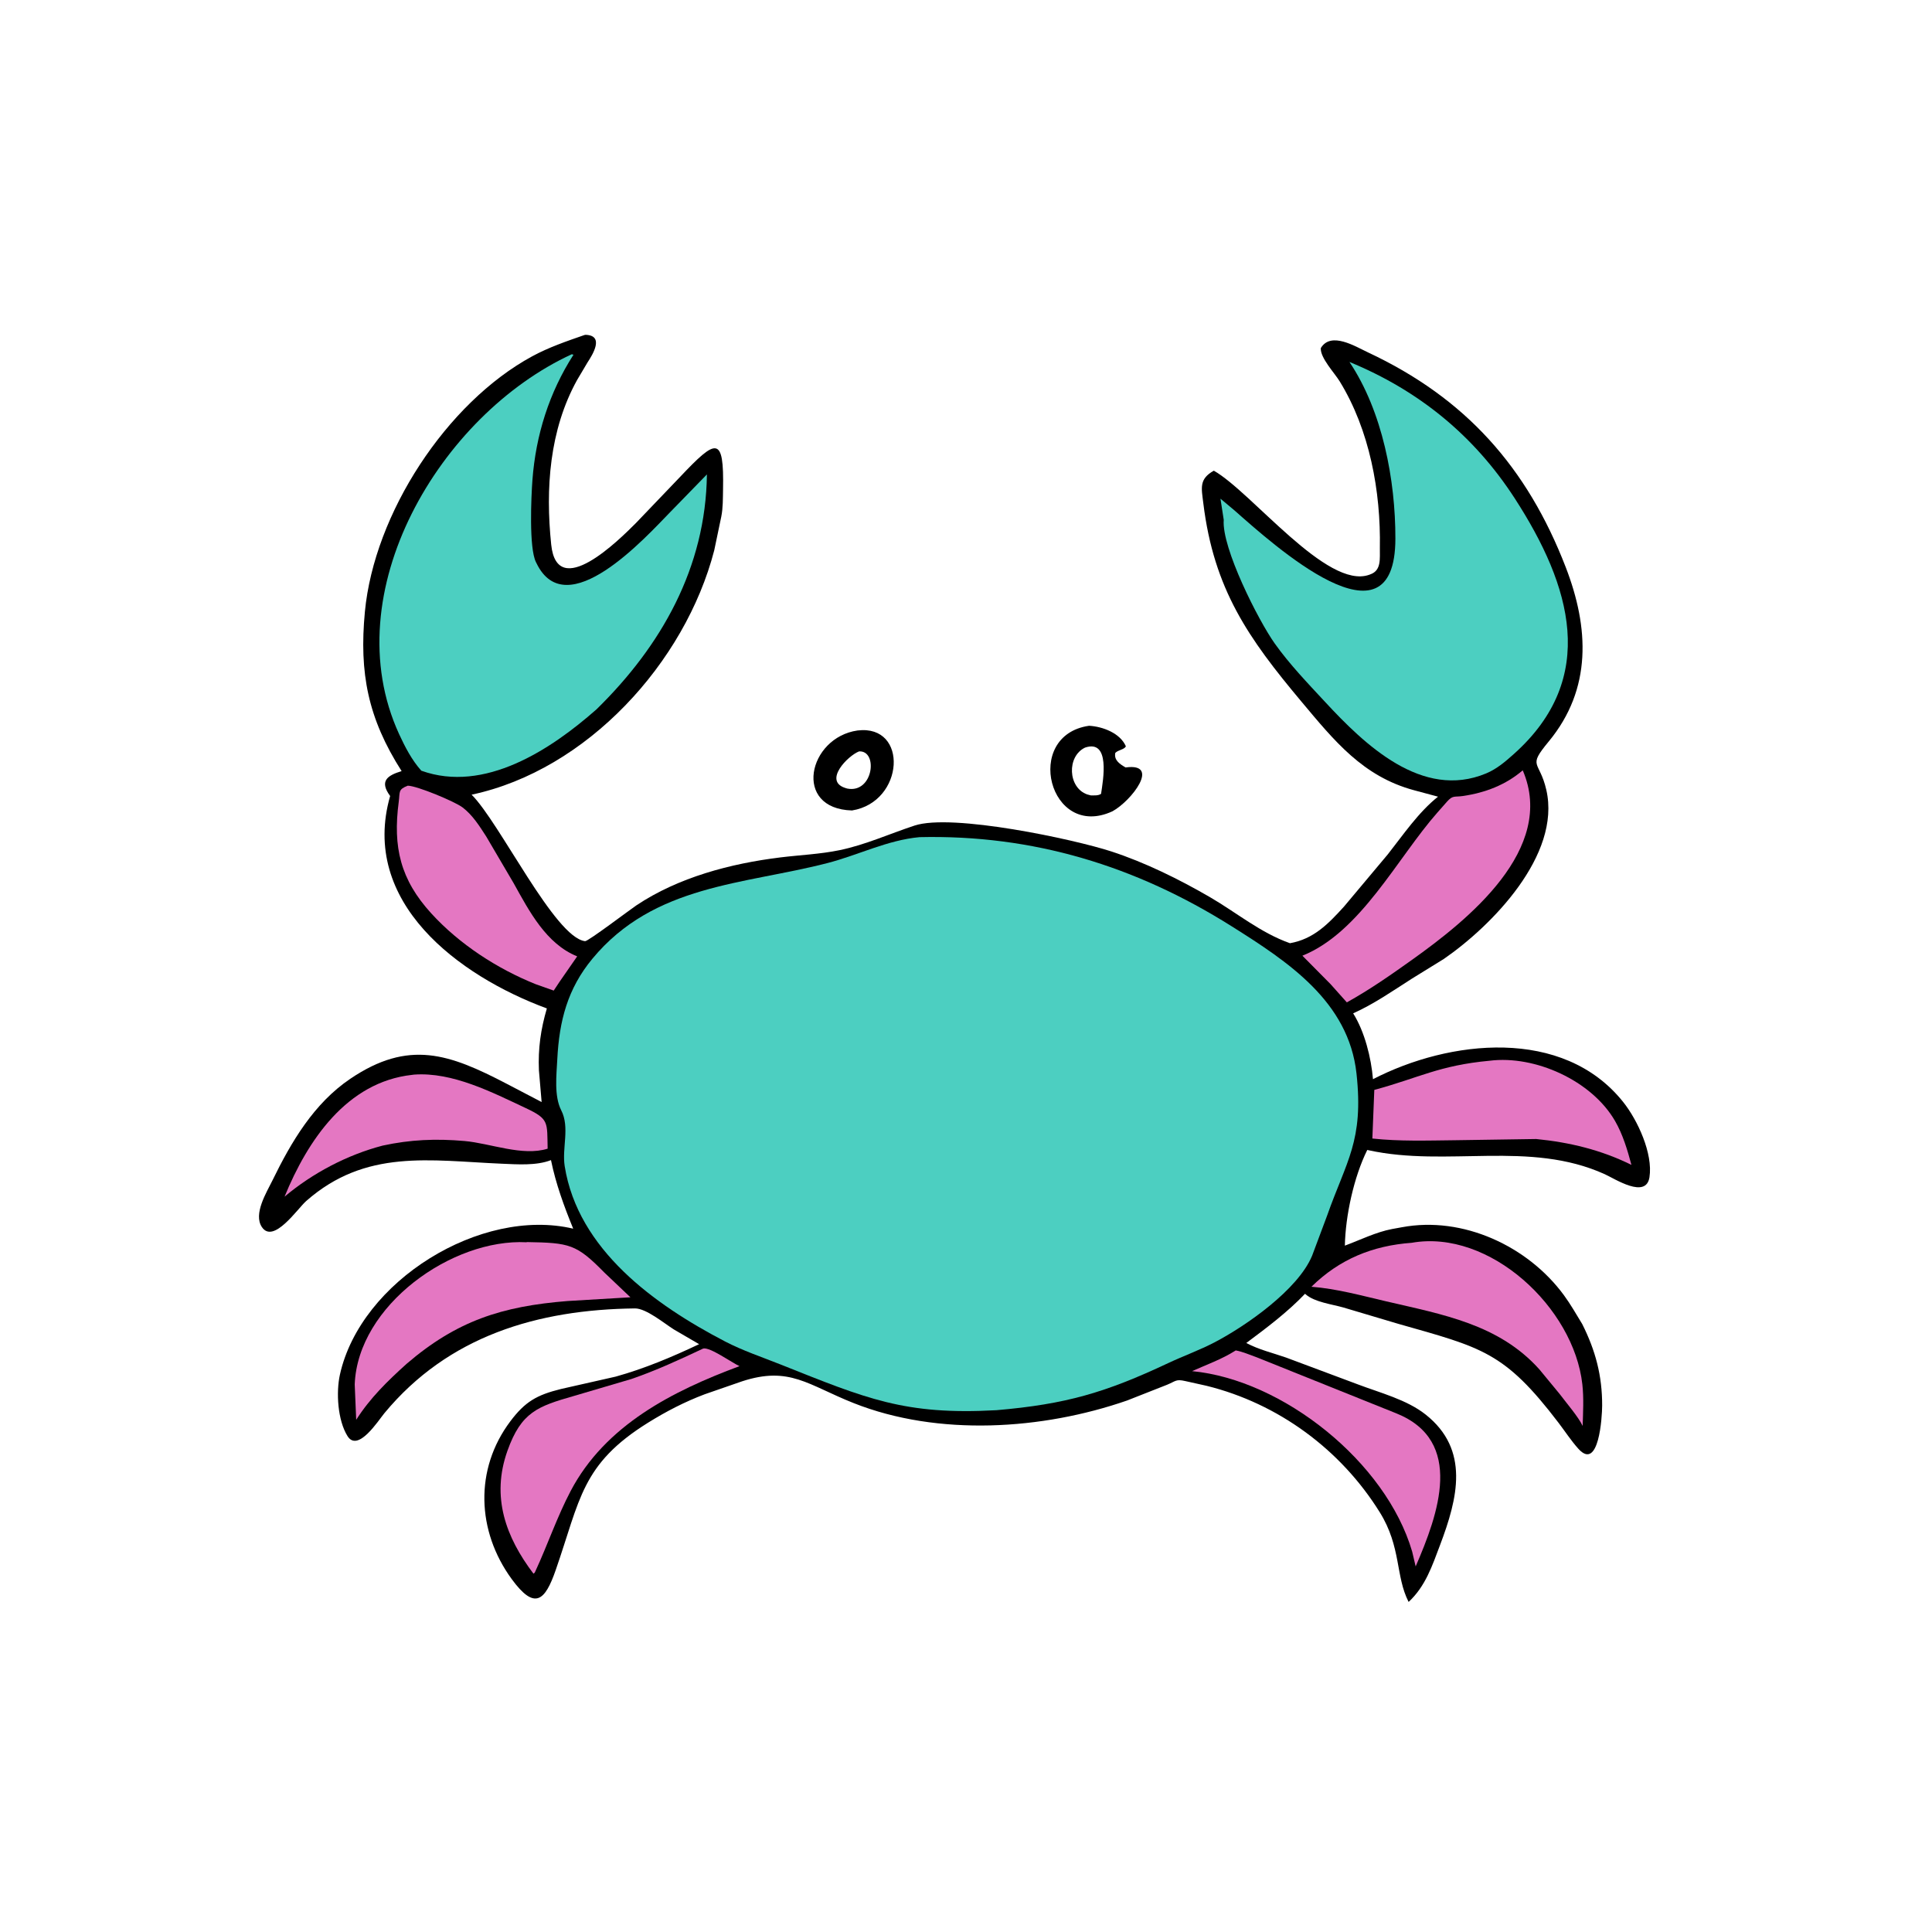 <svg version="1.1" xmlns="http://www.w3.org/2000/svg" style="display: block;" viewBox="0 0 2048 2048" width="640" height="640">
<path transform="translate(0,0)" fill="rgb(0,0,0)" d="M 909.077 774.333 C 963.223 767.718 958.881 850.132 903.172 859.126 C 839.824 857.346 856.62 781.717 909.077 774.333 z M 910.659 796.5 C 898.691 801.136 873.06 827.372 895.482 835.086 L 898.01 835.889 C 925.837 841.419 931.121 795.382 910.659 796.5 z"/>
<path transform="translate(0,0)" fill="rgb(0,0,0)" d="M 1154.46 769.351 C 1168.81 770.134 1187.45 777.081 1193.5 791.178 C 1191.52 794.731 1185.49 794.839 1182.26 798.094 C 1180.62 805.938 1187.36 810.166 1193.18 813.537 C 1230.72 808.373 1199.52 848.884 1179.32 859.971 C 1112.34 891.031 1083.83 779.474 1154.46 769.351 z M 1150.16 792.5 C 1130.61 801.885 1132.03 835.006 1152.5 842.128 L 1156.35 843.162 C 1159.93 843.114 1164.13 843.588 1167.17 841.5 C 1169.38 826.791 1177.25 783.343 1150.16 792.5 z"/>
<path transform="translate(0,0)" fill="rgb(0,0,0)" d="M 619.569 355.122 L 620.629 354.917 C 641.113 355.53 628.102 376.075 622.763 384.247 L 611.744 402.83 C 582.368 455.907 578.141 517.911 584.297 577.289 C 590.568 637.784 656.402 572.197 674.058 554.5 L 721.196 505.248 C 759.34 464.888 767.588 461.249 766.452 518.688 C 766.262 528.293 766.47 538.179 764.596 547.631 L 757.117 583.387 C 726.268 702.384 622.296 816.384 499.925 842.389 C 529.68 871.903 588.192 994.027 620.216 997.675 C 623.294 998.026 668.104 964.054 674.6 959.72 C 719.274 929.918 774.513 915.382 827.209 908.895 C 848.049 906.33 869.308 905.478 889.898 901.233 C 917.249 895.593 943.049 883.827 969.5 875.124 C 1009.45 861.98 1138.71 889.724 1178.08 902.572 C 1213.82 914.239 1249.83 932.001 1282.36 950.868 C 1310.68 967.297 1336.29 988.876 1367.42 999.846 C 1392.51 995.408 1407.93 979.466 1424.64 961.084 L 1471.13 905.644 C 1487.5 884.881 1503.55 861.067 1524.35 844.508 L 1498.94 837.683 C 1444.66 823.031 1414.43 785.291 1379.67 743.843 C 1323.35 676.697 1286.72 624.605 1275.57 533.5 C 1273.55 517.068 1270.9 507.814 1286.71 498.94 C 1327.03 521.837 1406.62 625.276 1451.4 609.294 L 1452.5 608.878 C 1464.6 604.715 1462.51 591.971 1462.71 580.924 C 1463.77 520.889 1451.93 455.911 1420.04 404.108 C 1414.67 395.374 1399.38 379.267 1400.11 369 C 1410.84 351.077 1436.58 367.205 1450.02 373.496 C 1553.65 421.995 1618.82 495.41 1659.71 601.186 C 1684.49 665.289 1687.8 730.222 1641.72 785.993 C 1618.71 813.849 1631.85 805.499 1639.16 837.312 C 1655.04 906.495 1581.07 981.718 1530.44 1016.57 L 1496.49 1037.53 C 1476.04 1050.59 1456.63 1064.18 1434.41 1074.19 C 1446.63 1093.64 1453.51 1121.29 1455.41 1143.99 C 1536.35 1102.16 1656.92 1088.43 1720.57 1168.08 C 1735.94 1187.31 1752.36 1222.77 1748.51 1247.88 C 1744.92 1271.35 1711.82 1249.55 1701.12 1244.7 C 1621.19 1208.48 1534.18 1237.53 1450.79 1219.31 L 1449.36 1218.99 C 1435.08 1247.75 1426.25 1288.86 1425.61 1320.43 C 1441.71 1314.45 1458.75 1306 1475.64 1302.82 L 1486 1300.94 C 1550.74 1288.76 1619.69 1321.01 1657.8 1372.93 C 1664.99 1382.71 1670.88 1393.2 1677.21 1403.52 C 1691.36 1431.69 1698.43 1458.41 1698.35 1490 C 1698.31 1501.98 1694.9 1560.02 1673.08 1535.7 C 1665.47 1527.21 1659 1517.28 1652.09 1508.2 C 1594.62 1432.76 1571.06 1428.58 1482.17 1403.3 L 1424 1385.99 C 1412.02 1382.57 1393.59 1380.33 1384.2 1372.16 L 1383.41 1371.45 C 1364.89 1390.9 1342.62 1407.62 1321.13 1423.63 C 1334.58 1430.78 1349.02 1434.09 1363.3 1439.07 L 1439.38 1467.5 C 1463 1476.47 1491.23 1483.65 1511.18 1499.44 C 1558.45 1536.84 1545.12 1588.6 1526.56 1637.69 C 1518.06 1660.19 1511.07 1681.47 1493.2 1698.12 C 1479.11 1670.8 1485.55 1639.95 1462.61 1603.07 C 1421.24 1536.56 1355.07 1487.81 1278.97 1469 L 1256.5 1464 C 1246.52 1461.75 1246.75 1463.88 1237.24 1467.86 L 1194.77 1484.59 C 1105.04 1515.74 994.572 1522.93 904.79 1487.29 C 856.406 1468.09 836.866 1447.86 786.633 1464.26 L 747 1477.99 C 725.908 1485.96 706.127 1496.18 687 1508.09 C 616.232 1552.16 615.172 1589.32 589.048 1664.4 C 577.724 1696.95 566.914 1707.39 542.449 1673.91 C 505.245 1622.99 502.864 1557.42 540.898 1506.74 C 556.621 1485.79 568.965 1478.75 594.714 1472.38 L 652.674 1459.27 C 683.596 1450.64 712.133 1438.58 741.109 1424.88 L 714.352 1409.29 C 704.122 1402.87 684.892 1386.83 673.031 1386.98 C 569.971 1388.23 475.405 1416.03 407.5 1498 C 401.169 1505.64 379.402 1539.99 368.372 1522.31 C 357.882 1505.48 356.158 1475.98 360.333 1457.14 C 382.369 1357.73 509.856 1279.32 607.612 1302.44 C 597.918 1278.7 589.211 1254.95 584.068 1229.77 C 568.522 1235.84 548.281 1234.27 531.721 1233.57 C 455.828 1230.33 387.725 1217.52 324.505 1273.2 C 315.471 1281.15 289.852 1319.12 277.587 1300.71 C 268.306 1286.78 282.651 1263.9 288.713 1251.48 C 308.691 1210.53 332.682 1169.66 371.376 1143.52 C 433.375 1101.64 476.437 1117.23 537 1148.79 L 574.151 1168.21 L 571.279 1134.61 C 570.286 1111.65 573.209 1090.94 579.705 1068.99 C 485.906 1034.35 381.361 956.329 413.56 843.794 C 401.992 828.066 410.369 822.047 425.736 817.408 C 390.006 761.425 380.652 713.404 386.8 648.5 C 396.663 544.369 473.326 427.045 564.026 377.762 C 581.745 368.134 600.593 361.723 619.569 355.122 z"/>
<path transform="translate(0,0)" fill="rgb(228,119,194)" d="M 1309.92 1431.5 C 1317.2 1432.79 1325.14 1436.32 1332.18 1438.8 L 1480 1498.15 C 1552.89 1527.34 1524.62 1605.22 1500.66 1660.48 L 1496.96 1644.77 C 1469.2 1549.73 1359.95 1462.67 1263.64 1453.46 C 1278.64 1446.79 1294.89 1440.92 1308.84 1432.19 L 1309.92 1431.5 z"/>
<path transform="translate(0,0)" fill="rgb(228,119,194)" d="M 436.862 1139.4 L 439.021 1139.12 C 479.816 1136.22 521.625 1157.9 557.385 1174.65 C 582.268 1186.3 579.873 1189.67 580.521 1217.65 C 553.762 1226.01 519.844 1211.93 492.401 1209.52 C 462.091 1206.87 435.105 1208 405.643 1214.38 C 368.099 1224.19 331.34 1243.52 301.654 1268.5 C 326.075 1208.81 367.643 1146.95 436.862 1139.4 z"/>
<path transform="translate(0,0)" fill="rgb(228,119,194)" d="M 745.428 1429.5 C 752.531 1427.71 775.962 1444.6 783.893 1448.17 C 712.863 1474.59 641.648 1510.72 604.93 1580.5 C 590.553 1607.82 580.542 1637.46 567.563 1665.5 C 566.646 1667.55 567.31 1666.64 565.5 1668.18 C 536.265 1629.54 520.399 1586.95 537.939 1537.81 C 552.563 1496.84 569.986 1490.78 608.198 1479.82 L 669.271 1461.82 C 695.441 1452.81 720.43 1441.3 745.428 1429.5 z"/>
<path transform="translate(0,0)" fill="rgb(228,119,194)" d="M 1496.47 1317.41 C 1578.97 1302.76 1668.39 1386.07 1677.36 1467.54 C 1678.97 1482.18 1678.13 1496.87 1677.68 1511.55 C 1673.4 1502.25 1659.94 1486.56 1653.15 1477.5 L 1631.88 1451.7 C 1588.97 1403.7 1529.37 1393.46 1469.43 1379.48 C 1443.28 1373.38 1417.02 1366.1 1390.17 1364 C 1419.92 1334.75 1455.02 1320.43 1496.47 1317.41 z"/>
<path transform="translate(0,0)" fill="rgb(228,119,194)" d="M 558.219 1316.86 L 558.486 1316.65 C 603.902 1317.45 610.97 1318.76 640.611 1348.92 L 668.264 1375.18 L 601.799 1379.13 C 532.009 1384.69 484.151 1400.11 430.952 1445.77 C 410.733 1464.04 392.295 1481.92 377.585 1505.05 L 376.013 1467.5 C 379.273 1383.75 479.179 1312.71 558.219 1316.86 z"/>
<path transform="translate(0,0)" fill="rgb(228,119,194)" d="M 1579.08 1124.42 C 1627.19 1118.36 1687.25 1145.47 1711.97 1188.21 C 1720.31 1202.64 1725.08 1218.85 1729.4 1234.84 C 1697.38 1218.98 1663.82 1210.88 1628.43 1207.4 L 1541.77 1208.7 C 1512.81 1209 1483.58 1210.01 1454.76 1206.88 L 1456.82 1155.34 C 1504.01 1142.64 1525.46 1129.37 1579.08 1124.42 z"/>
<path transform="translate(0,0)" fill="rgb(228,119,194)" d="M 432.291 832.857 C 442.15 833.012 482.336 849.727 490.508 856.021 C 501.141 864.211 508.179 875.527 515.379 886.645 L 544.505 936.246 C 560.985 965.811 578.89 1000.51 611.839 1013.78 L 593.12 1040.78 L 586.959 1050.06 L 567.849 1043.29 C 526.959 1026.87 486.913 1000.83 457.18 968.243 C 424.521 932.45 416.303 898.132 422.672 850 C 424.082 839.339 421.816 836.887 432.291 832.857 z"/>
<path transform="translate(0,0)" fill="rgb(228,119,194)" d="M 1614.17 816.577 C 1650.09 900.289 1555.56 975.546 1496.67 1017.54 C 1474.03 1033.68 1452.08 1049.02 1427.7 1062.56 L 1410.51 1043.29 L 1380.59 1013.08 C 1442.32 988.301 1481.41 909.203 1523.79 861.228 L 1533.88 849.789 C 1540.11 842.731 1541.71 845.148 1550.93 843.778 C 1574.48 840.275 1596 832.116 1614.17 816.577 z"/>
<path transform="translate(0,0)" fill="rgb(76,207,193)" d="M 606.144 375.5 L 607.906 376.047 C 582.177 416.107 567.976 461.203 564.407 508.714 C 563.071 526.495 560.616 580.939 568.142 595.919 L 568.708 597.016 C 600.445 662.779 684.499 569.475 709.945 543.38 L 749.356 502.901 C 748.159 601.625 700.965 684.812 632.261 751.975 C 583.784 794.762 513.502 841.031 446.605 816.977 C 436.595 805.806 429.266 791.7 423.047 778.146 C 354.084 627.854 466.747 439.631 606.144 375.5 z"/>
<path transform="translate(0,0)" fill="rgb(76,207,193)" d="M 1308.35 540.836 C 1349.88 577.466 1479 694.379 1479.17 570.952 C 1479.26 509.139 1465.64 436.223 1430.46 383.672 C 1503.77 413.854 1562.42 461.413 1605.83 528.497 C 1665.52 620.743 1694.83 718.58 1605.02 799.028 C 1595.88 807.213 1586.83 815.06 1575.39 819.846 C 1507.36 848.303 1446.14 788.842 1404.52 743.94 C 1386.17 724.145 1367.07 704.284 1351.36 682.265 C 1334.13 658.108 1294.84 580.693 1297.21 551.047 L 1293.75 528.639 L 1308.35 540.836 z"/>
<path transform="translate(0,0)" fill="rgb(76,207,193)" d="M 974.74 887.412 C 1094.82 884.622 1203.74 917.733 1305.63 981.909 C 1364.93 1019.25 1429.66 1061.49 1437.96 1138.1 C 1445.72 1209.69 1427.24 1230.48 1406.68 1288.91 L 1390.88 1331.14 C 1375.92 1367.11 1321.12 1405.27 1287.88 1422.73 C 1271.77 1431.19 1254.64 1437.29 1238.21 1445.01 C 1172.06 1476.09 1130.28 1488.53 1056.2 1494.87 C 958.78 1500.24 918.447 1482.67 827.229 1446.33 C 807.545 1438.48 787.259 1431.74 768.438 1421.93 C 694.124 1383.22 612.65 1324.84 598.595 1236.16 C 595.559 1217 604.214 1195.16 594.935 1177 C 587.185 1161.83 589.924 1139.3 590.75 1122.91 C 592.798 1082.27 601.605 1048.11 627.935 1016.32 C 693.331 937.355 788.595 937.777 877.09 914.895 C 910.014 906.381 940.677 890.523 974.74 887.412 z"/>
</svg>